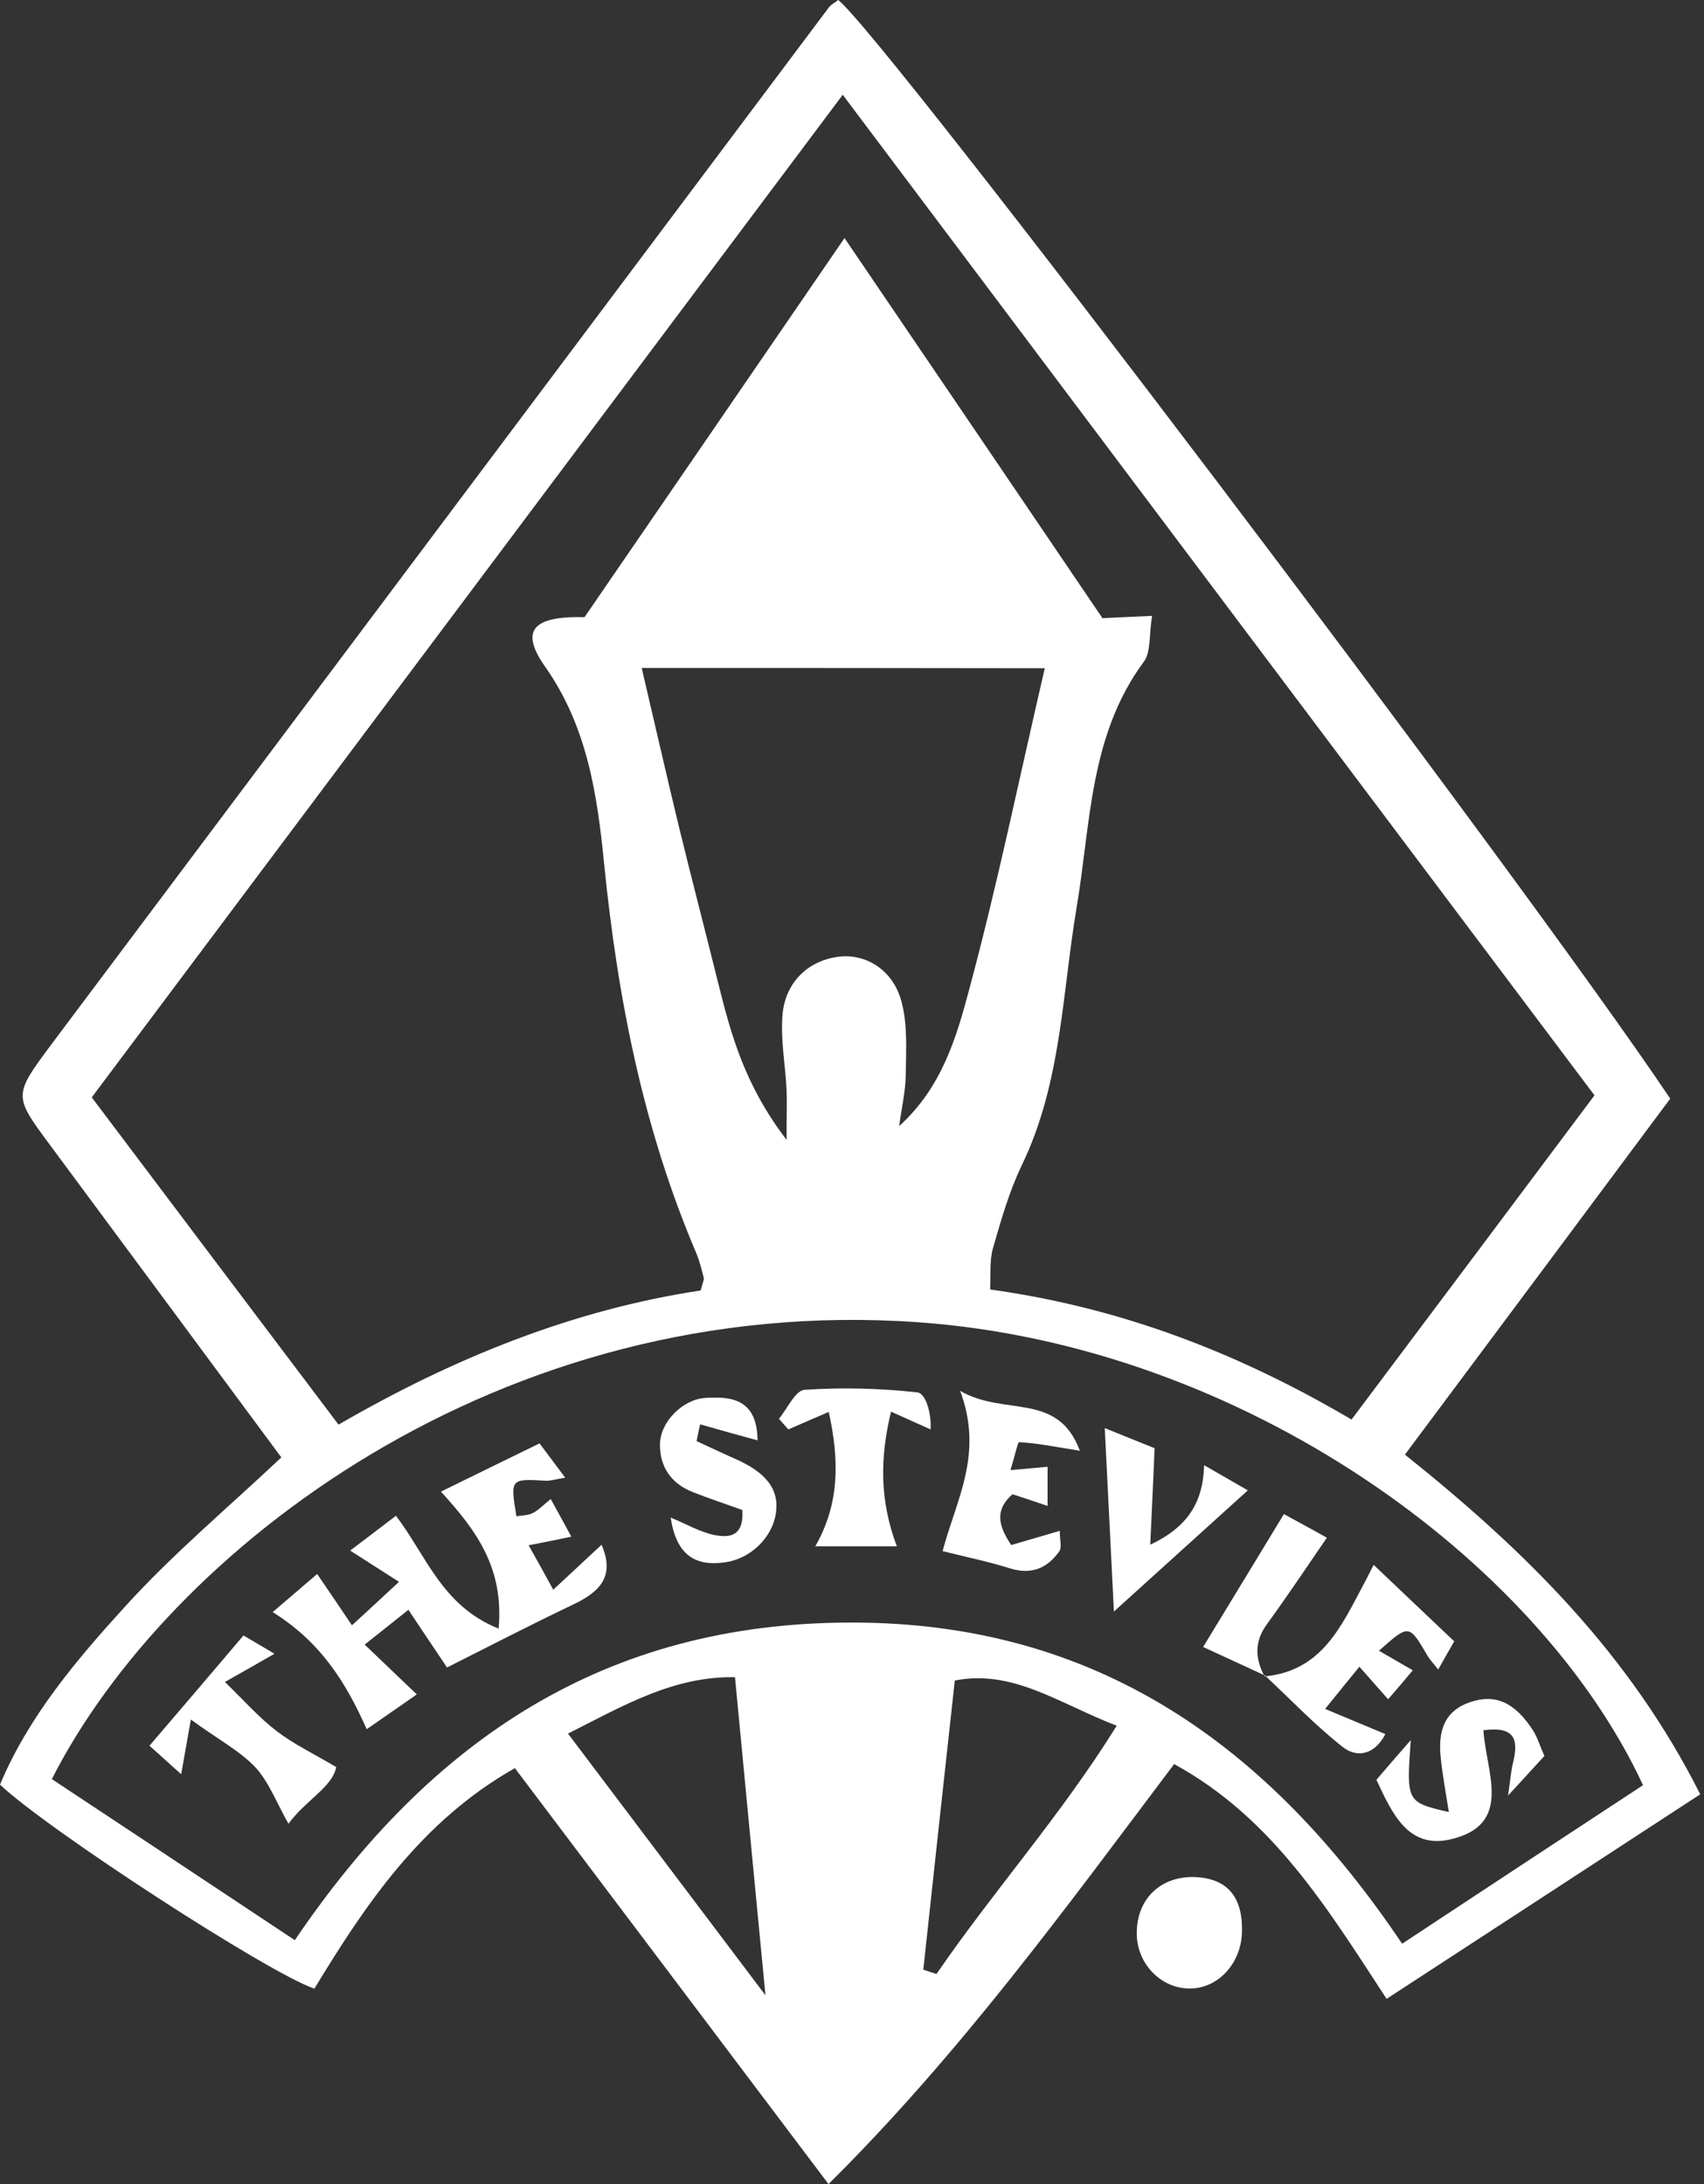 <svg xmlns="http://www.w3.org/2000/svg" width="78" height="100" viewBox="0 0 78 100" fill="none"><rect x="0" y="0" width="78" height="100" fill="#333333" stroke="none"/><path d="M64.309 66.601C69.858 71.033 74.605 75.745 77.827 82.154C73.046 85.272 68.404 88.308 63.471 91.519C60.761 87.378 58.271 83.248 53.746 80.77C48.767 87.378 43.974 93.997 37.925 100C33.12 93.625 28.397 87.355 23.569 80.956C19.311 83.364 16.752 87.157 14.39 91.054C12.238 90.309 2.21 83.795 0 81.712C1.303 78.595 3.49 76.012 5.735 73.546C7.922 71.138 10.447 69.02 12.878 66.729C9.353 61.959 5.805 57.178 2.268 52.397C0.617 50.163 0.605 50.163 2.373 47.79C14.227 31.98 26.07 16.17 37.925 0.361C38.029 0.209 38.215 0.128 38.367 0C40.344 1.477 69.823 40.391 76.454 50.303C72.499 55.619 68.485 61.005 64.309 66.601ZM4.2 50.244C8.108 55.433 11.738 60.249 15.496 65.228C20.789 62.157 26.28 59.958 32.073 59.086C32.178 58.69 32.236 58.585 32.213 58.504C32.12 58.132 32.026 57.759 31.887 57.41C29.444 51.699 28.269 45.696 27.652 39.53C27.338 36.389 26.885 33.271 24.953 30.526C23.79 28.874 24.372 28.199 26.757 28.257C30.619 22.627 34.516 16.95 38.657 10.9C42.787 16.985 46.661 22.685 50.465 28.304C51.233 28.269 51.85 28.234 52.734 28.199C52.594 29.072 52.687 29.851 52.362 30.293C49.86 33.667 49.93 37.727 49.279 41.566C48.616 45.533 48.581 49.605 46.778 53.339C46.196 54.549 45.824 55.863 45.451 57.154C45.288 57.736 45.358 58.388 45.323 59.039C51.338 59.877 56.689 61.947 61.866 64.995C65.612 60.005 69.288 55.095 72.987 50.151C61.482 34.83 50.093 19.684 38.576 4.339C27.036 19.753 15.682 34.912 4.2 50.244ZM75.209 81.736C70.416 71.405 56.852 61.587 42.02 60.54C22.871 59.179 7.678 71.01 2.373 81.457C6.061 83.9 9.784 86.366 13.495 88.832C19.742 79.607 27.745 74.302 38.937 74.29C50.268 74.267 58.132 79.991 64.181 88.995C68.02 86.459 71.626 84.086 75.209 81.736ZM29.374 30.584C29.944 33.027 30.491 35.412 31.061 37.785C31.654 40.216 32.282 42.624 32.887 45.056C33.469 47.394 34.097 49.697 36.005 52.187C36.005 50.966 36.028 50.43 36.005 49.895C35.947 48.744 35.726 47.592 35.819 46.464C35.947 44.94 37.041 43.951 38.437 43.799C39.635 43.672 40.856 44.393 41.252 45.812C41.554 46.882 41.473 48.069 41.461 49.197C41.45 49.988 41.263 50.768 41.159 51.559C43.125 49.779 43.788 47.476 44.381 45.242C45.672 40.437 46.673 35.551 47.825 30.596C41.473 30.584 35.4 30.584 29.374 30.584ZM26 79.374C29.06 83.422 31.91 87.215 35.039 91.356C34.539 86.18 34.097 81.538 33.644 76.791C30.852 76.745 28.618 78.048 26 79.374ZM42.264 90.181C42.462 90.251 42.671 90.321 42.869 90.379C45.475 86.575 48.569 83.12 51.117 79.013C48.499 78.013 46.382 76.419 43.706 76.943C43.206 81.503 42.729 85.842 42.264 90.181Z" fill="white"></path><path d="M56.852 88.471C56.805 89.96 55.677 91.124 54.327 91.042C53.071 90.973 52.047 89.867 52.036 88.553C52.012 86.936 53.152 85.854 54.769 85.947C56.2 86.028 56.898 86.878 56.852 88.471Z" fill="white"></path><path d="M24.197 70.751C24.604 71.472 24.906 72.019 25.325 72.787C26.163 72.007 26.826 71.391 27.535 70.728C28.164 72.17 27.454 72.88 26.267 73.45C24.29 74.392 22.335 75.404 20.462 76.347C19.927 75.544 19.357 74.706 18.694 73.706C17.961 74.299 17.449 74.695 16.693 75.299C17.508 76.079 18.206 76.742 19.078 77.58C18.299 78.126 17.554 78.638 16.786 79.173C15.809 76.975 14.657 75.172 12.482 73.811C13.215 73.182 13.82 72.67 14.518 72.066C15.088 72.903 15.541 73.566 16.111 74.415C16.786 73.799 17.31 73.31 18.264 72.426C17.461 71.914 16.844 71.519 16.03 70.995C16.821 70.39 17.473 69.902 18.124 69.401C19.52 71.228 20.23 73.531 22.824 74.567C23.068 71.821 21.847 70.111 20.183 68.296C21.695 67.552 23.126 66.854 24.697 66.086C25.104 66.633 25.43 67.063 25.872 67.656C25.442 67.726 25.209 67.808 24.976 67.796C23.359 67.703 23.359 67.703 23.638 69.425C23.883 69.378 24.162 69.39 24.371 69.285C24.616 69.169 24.825 68.948 25.209 68.634C25.535 69.215 25.814 69.739 26.151 70.355C25.418 70.518 24.906 70.611 24.197 70.751Z" fill="white"></path><path d="M35.656 64.96C36.039 64.495 36.412 63.657 36.83 63.634C38.541 63.517 40.285 63.564 41.984 63.75C42.356 63.785 42.635 64.634 42.6 65.448C42.054 65.204 41.519 64.96 40.786 64.634C40.274 66.763 40.262 68.694 41.053 70.8C39.762 70.8 38.645 70.8 37.319 70.8C38.436 68.846 38.424 66.868 37.936 64.646C37.203 64.96 36.644 65.204 36.086 65.448C35.935 65.274 35.795 65.123 35.656 64.96Z" fill="white"></path><path d="M46.254 67.309C47.057 67.24 47.441 67.205 47.952 67.158C47.952 67.705 47.952 68.24 47.952 68.95C47.371 68.752 46.882 68.589 46.347 68.415C45.533 69.124 45.684 69.845 46.289 70.741C47.033 70.52 47.72 70.322 48.511 70.09C48.511 70.52 48.615 70.857 48.487 71.032C47.941 71.8 47.219 72.114 46.242 71.811C45.242 71.497 44.218 71.288 43.148 71.02C43.753 68.694 45.044 66.6 43.95 63.68C45.975 64.866 48.418 63.691 49.43 66.425C48.29 66.239 47.475 66.076 46.649 66.03C46.591 66.006 46.463 66.635 46.254 67.309Z" fill="white"></path><path d="M57.887 76.755C60.516 76.511 61.412 74.429 62.447 72.486C62.541 72.323 62.622 72.149 62.878 71.648C64.146 72.858 65.356 73.998 66.566 75.15C66.286 75.639 66.1 75.964 65.833 76.441C65.612 76.162 65.449 75.988 65.332 75.79C64.495 74.359 64.495 74.359 63.122 75.581C63.634 75.871 64.076 76.139 64.669 76.476C64.297 76.918 63.948 77.337 63.541 77.802C63.087 77.291 62.727 76.883 62.226 76.313C61.715 76.942 61.272 77.477 60.656 78.245C61.738 78.698 62.552 79.036 63.413 79.396C62.948 80.315 62.145 80.513 61.482 80.001C60.214 79.012 59.097 77.826 57.91 76.721L57.887 76.755Z" fill="white"></path><path d="M31.886 65.983C32.468 66.25 33.05 66.529 33.631 66.785C35.074 67.414 35.679 68.193 35.516 69.287C35.353 70.392 34.364 71.369 33.189 71.532C31.816 71.73 30.956 71.194 30.7 69.484C31.433 69.787 32.026 70.136 32.666 70.275C33.34 70.415 34.062 70.392 33.98 69.135C33.271 68.879 32.491 68.623 31.723 68.321C30.711 67.925 30.188 67.146 30.211 66.099C30.234 65.099 31.246 64.075 32.282 64.005C33.515 63.924 34.655 64.075 34.678 65.948C33.771 65.704 32.91 65.459 32.049 65.215C31.991 65.471 31.933 65.727 31.886 65.983Z" fill="white"></path><path d="M8.736 78.731C8.539 79.848 8.434 80.453 8.294 81.233C7.817 80.814 7.434 80.453 6.84 79.93C8.318 78.208 9.714 76.568 11.145 74.881C11.691 75.207 12.005 75.381 12.564 75.719C11.796 76.16 11.203 76.498 10.295 77.01C11.168 77.859 11.854 78.638 12.657 79.255C13.413 79.837 14.286 80.255 15.391 80.907C15.205 81.838 14.006 82.408 13.204 83.501C12.657 82.536 12.308 81.582 11.68 80.907C10.97 80.162 10.016 79.662 8.736 78.731Z" fill="white"></path><path d="M63.005 81.489C63.471 80.942 63.936 80.407 64.576 79.674C64.378 82.513 64.378 82.513 66.321 82.967C66.181 82.083 66.03 81.28 65.948 80.466C65.832 79.337 66.053 78.348 67.309 77.93C68.45 77.546 69.334 77.941 70.16 79.209C70.369 79.523 70.474 79.907 70.695 80.396C70.288 80.838 69.869 81.303 69.031 82.211C69.159 81.315 69.182 80.989 69.264 80.687C69.508 79.674 69.369 79.023 67.903 79.221C68.019 81.14 69.299 83.56 66.367 84.223C64.459 84.642 63.738 83.06 63.005 81.489Z" fill="white"></path><path d="M52.652 70.726C54.35 69.924 55.072 68.807 55.118 67.085C55.851 67.504 56.41 67.83 57.119 68.237C55.153 70.017 53.303 71.692 50.989 73.786C50.826 70.598 50.709 68.097 50.57 65.387C51.396 65.724 52.152 66.026 52.85 66.306C52.792 67.806 52.722 69.179 52.652 70.726Z" fill="white"></path><path d="M57.922 76.723C56.992 76.293 56.049 75.862 55.072 75.408C56.317 73.361 57.468 71.476 58.771 69.324C59.213 69.569 59.993 69.987 60.737 70.406C59.749 71.849 58.899 73.117 58.004 74.35C57.41 75.153 57.445 75.932 57.887 76.758L57.922 76.723Z" fill="white"></path></svg>